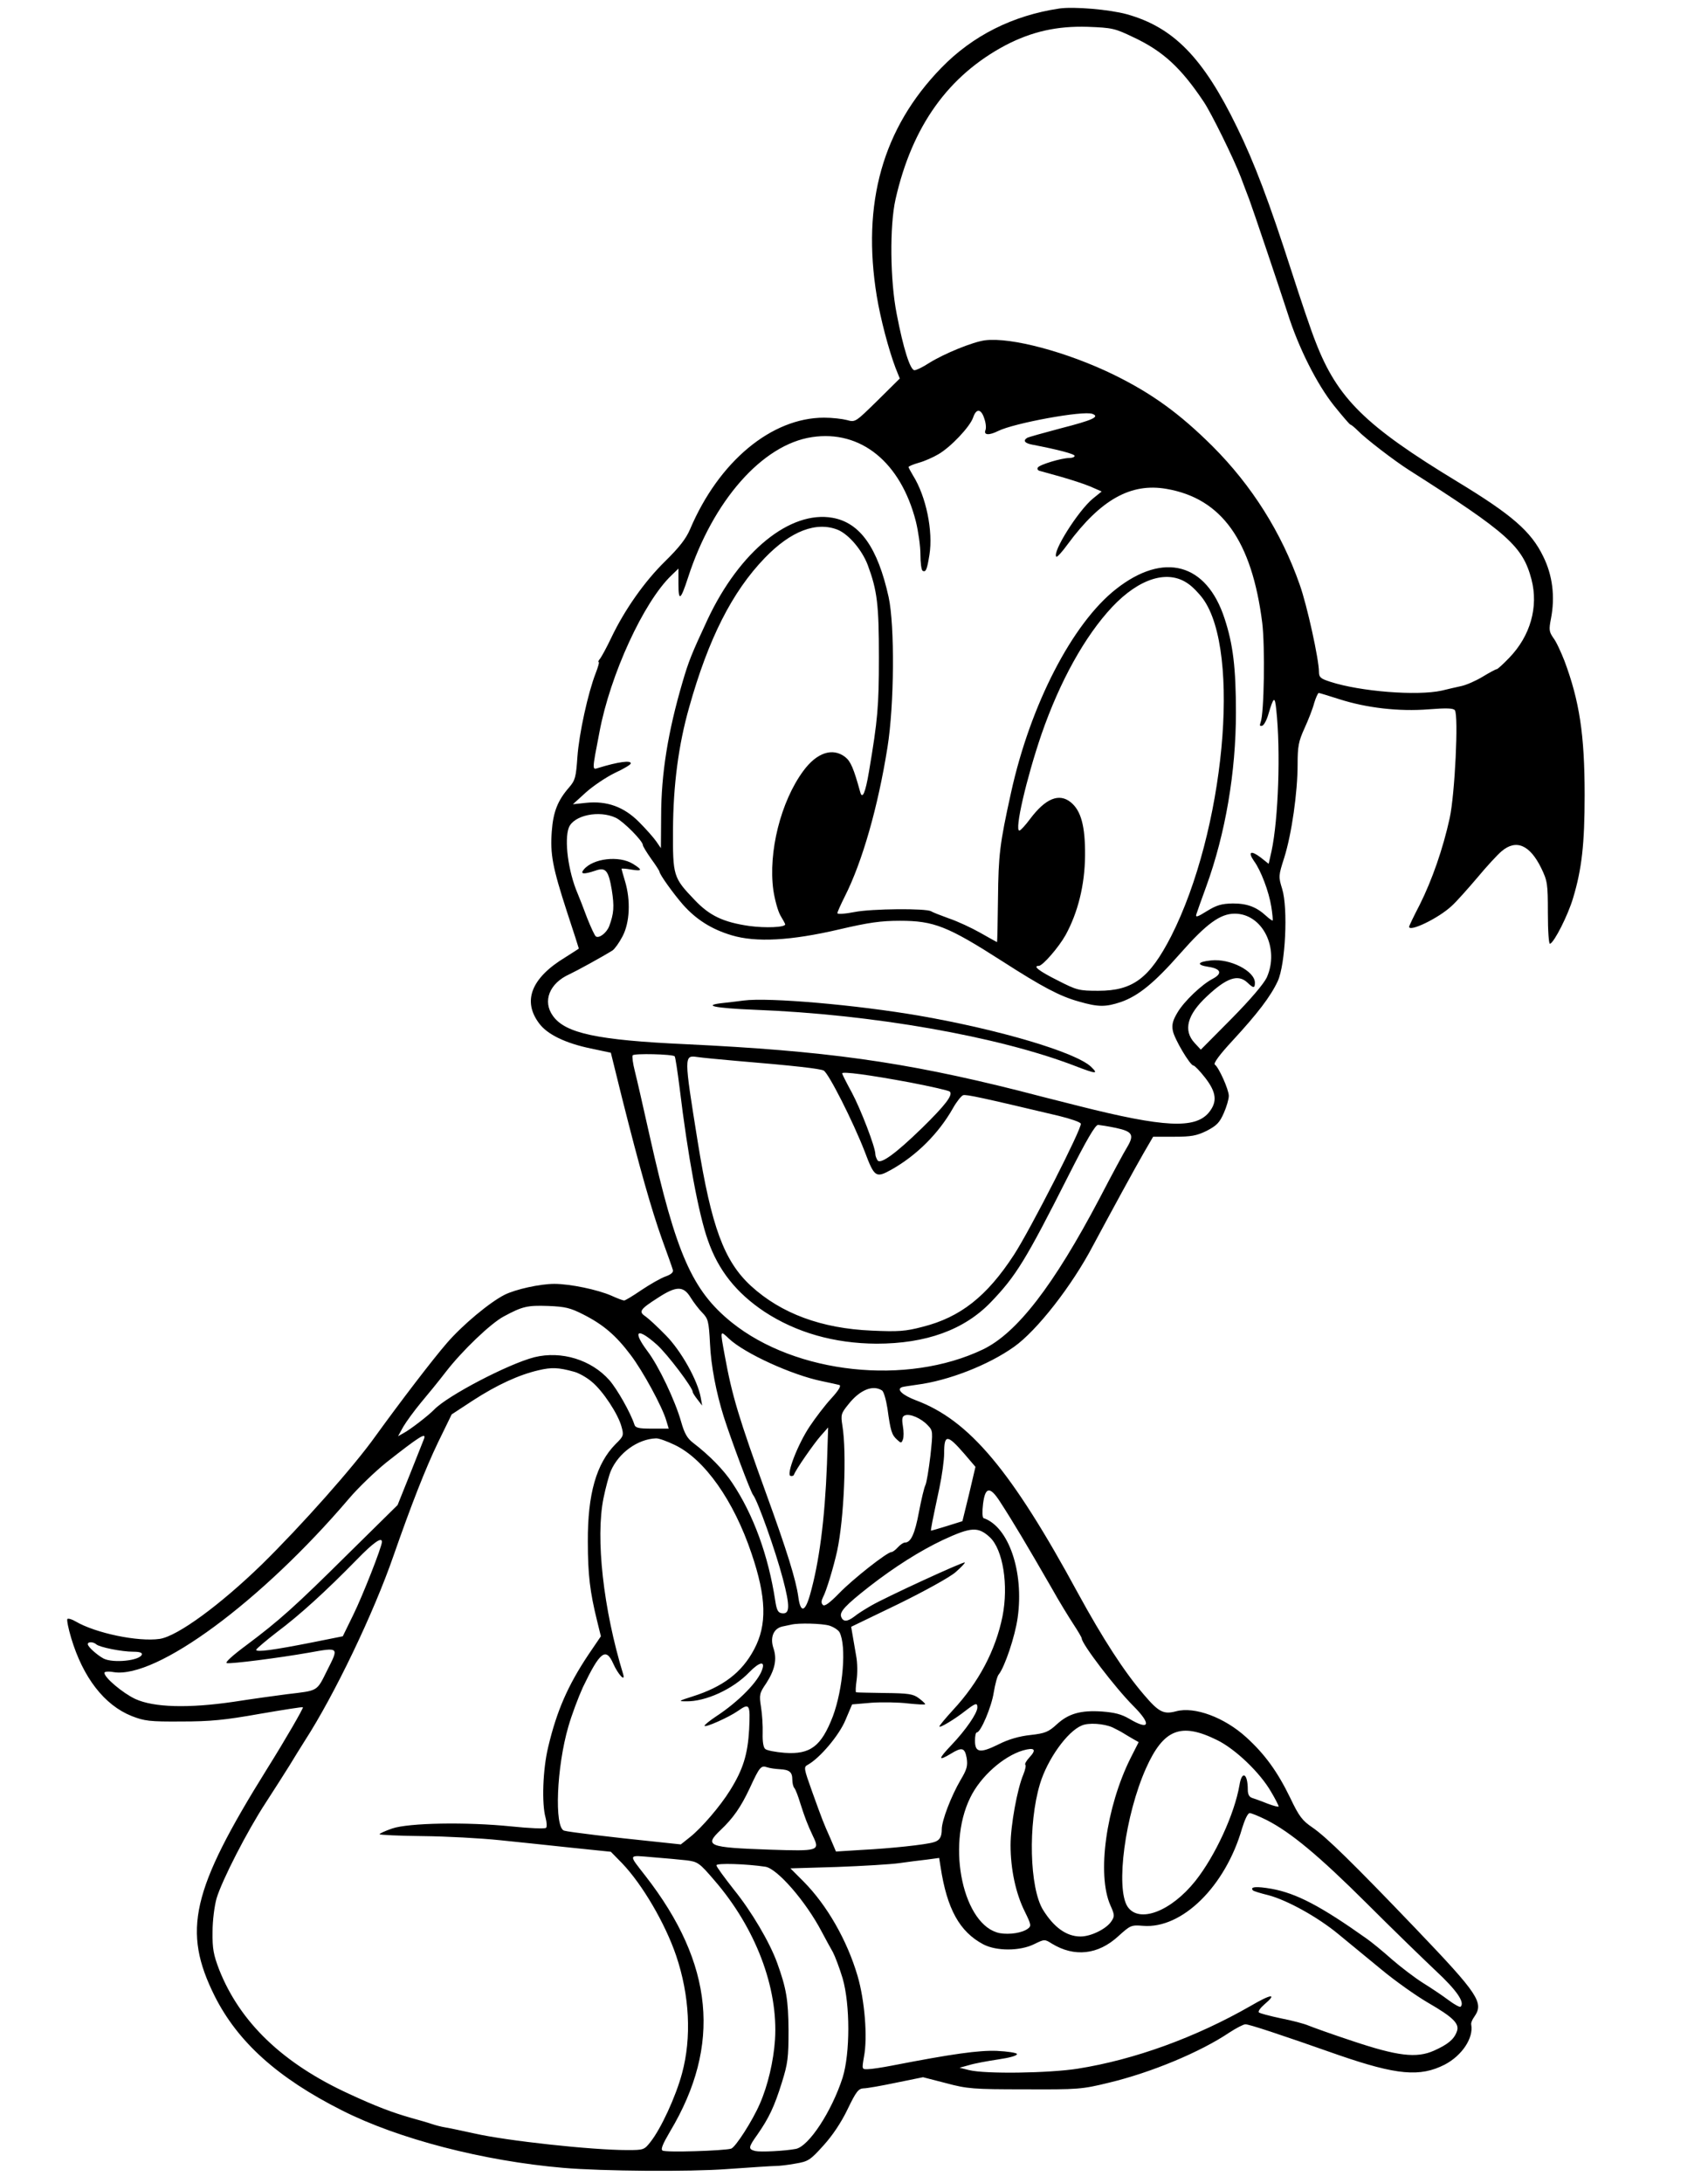 <?xml version="1.0" standalone="no"?>
<!DOCTYPE svg PUBLIC "-//W3C//DTD SVG 20010904//EN"
 "http://www.w3.org/TR/2001/REC-SVG-20010904/DTD/svg10.dtd">
<svg version="1.0" xmlns="http://www.w3.org/2000/svg"
 width="720pt" height="920pt" viewBox="0 0 720 920"
 preserveAspectRatio="xMidYMid meet">
<g transform="translate(0,920) scale(0.1,-0.1)"
fill="#000000" stroke="none">
<path d="M4465 9164 c-195 -29 -365 -114 -497 -250 -247 -254 -336 -570 -272
-962 16 -97 50 -225 79 -302 l18 -45 -94 -93 c-93 -91 -93 -92 -129 -82 -19 5
-62 10 -96 10 -222 0 -444 -185 -565 -470 -17 -40 -46 -77 -105 -135 -86 -84
-171 -204 -228 -324 -19 -40 -40 -78 -46 -86 -7 -8 -10 -15 -6 -15 3 0 -3 -21
-13 -47 -32 -82 -70 -254 -77 -353 -6 -85 -9 -98 -35 -128 -48 -55 -67 -103
-73 -185 -7 -97 3 -151 64 -339 28 -84 50 -154 50 -155 0 -1 -26 -17 -57 -37
-144 -87 -182 -185 -109 -280 34 -45 110 -82 216 -104 l85 -18 47 -190 c75
-298 124 -470 168 -594 23 -63 44 -122 46 -130 4 -11 -6 -20 -31 -29 -20 -7
-65 -33 -101 -57 -35 -24 -68 -44 -73 -44 -5 0 -29 9 -53 20 -59 26 -176 50
-241 50 -61 0 -164 -23 -210 -46 -63 -32 -176 -126 -242 -202 -61 -70 -199
-251 -301 -392 -93 -131 -315 -380 -480 -542 -176 -171 -356 -303 -431 -314
-91 -13 -270 24 -355 74 -15 9 -30 13 -34 10 -3 -4 4 -40 16 -80 50 -167 140
-283 255 -329 54 -21 75 -24 210 -23 122 0 183 6 329 32 99 17 181 30 183 28
3 -3 -73 -135 -152 -261 -319 -512 -357 -681 -220 -956 97 -193 265 -345 537
-482 237 -120 595 -213 933 -242 165 -14 530 -17 690 -5 99 7 191 13 205 13
14 0 51 4 83 10 54 9 62 14 118 76 39 43 75 97 102 153 36 75 46 87 67 88 14
0 76 11 138 24 l113 23 97 -25 c90 -24 114 -26 332 -26 226 -1 240 0 355 28
179 43 385 129 507 211 29 19 60 35 68 35 16 0 141 -41 394 -130 244 -84 342
-93 446 -40 73 38 122 112 112 168 -2 7 4 22 13 34 41 59 18 94 -245 369 -269
281 -379 388 -437 428 -43 29 -57 47 -94 125 -54 111 -107 184 -185 255 -92
84 -218 131 -296 110 -53 -14 -73 -4 -136 70 -84 98 -173 236 -277 426 -282
520 -459 730 -683 814 -58 22 -85 47 -59 56 6 2 35 6 62 10 133 17 302 83 410
160 96 68 244 257 333 427 74 138 178 329 214 391 l39 67 87 0 c74 0 96 4 139
25 42 22 54 34 72 75 12 27 21 59 21 72 0 27 -43 122 -59 132 -7 5 21 43 74
100 107 116 161 187 191 251 33 71 44 308 19 389 -16 52 -16 55 9 133 31 99
56 274 56 392 0 76 4 97 29 152 16 35 35 83 41 107 7 23 16 42 19 42 3 0 42
-12 86 -26 115 -37 252 -53 377 -43 76 6 105 5 111 -4 16 -23 0 -355 -22 -455
-28 -128 -74 -260 -126 -364 -25 -48 -45 -90 -45 -93 0 -24 125 36 180 88 19
17 67 71 107 118 39 47 86 98 103 112 61 52 119 27 167 -71 26 -54 28 -65 28
-189 0 -78 4 -132 9 -130 18 6 76 121 97 192 37 122 49 229 49 435 0 255 -22
396 -85 565 -15 38 -35 82 -47 97 -18 26 -19 35 -10 81 18 92 7 183 -33 263
-51 105 -132 175 -361 314 -389 236 -506 351 -598 589 -19 47 -64 181 -101
296 -95 295 -157 459 -231 610 -142 292 -267 420 -464 475 -73 20 -224 33
-285 24z m315 -122 c123 -58 199 -128 295 -272 31 -46 126 -239 155 -315 12
-33 29 -76 36 -95 14 -37 127 -372 162 -480 46 -146 124 -300 196 -390 33 -41
64 -77 68 -79 5 -1 19 -13 31 -25 33 -34 154 -127 217 -167 418 -266 479 -321
516 -461 30 -116 -5 -238 -94 -330 -26 -27 -49 -48 -53 -48 -4 0 -30 -14 -58
-31 -28 -17 -68 -35 -91 -40 -22 -5 -59 -13 -82 -19 -104 -23 -344 -4 -470 37
-41 13 -48 19 -48 42 0 52 -50 280 -81 367 -77 220 -202 418 -368 584 -139
138 -255 222 -416 301 -197 96 -434 159 -543 145 -52 -7 -172 -56 -236 -96
-26 -17 -53 -30 -61 -30 -18 0 -47 91 -75 237 -28 141 -30 372 -5 483 70 309
223 522 465 650 110 57 216 81 345 77 104 -4 114 -6 195 -45z m-631 -1605 c7
-19 9 -41 5 -50 -8 -21 16 -22 54 -3 66 33 359 87 397 72 32 -12 3 -26 -134
-61 -72 -19 -136 -37 -141 -40 -19 -12 -10 -23 23 -29 109 -21 177 -39 177
-47 0 -5 -10 -9 -23 -9 -32 0 -125 -28 -132 -40 -4 -6 0 -12 7 -14 7 -2 48
-13 90 -25 42 -12 98 -30 124 -41 l48 -21 -37 -30 c-62 -51 -173 -227 -154
-245 3 -3 25 21 48 53 139 188 266 259 416 233 233 -40 360 -218 404 -565 12
-100 8 -381 -7 -419 -5 -14 -3 -17 7 -14 7 2 19 24 26 49 22 74 27 77 33 19
19 -174 9 -462 -20 -597 l-12 -53 -34 27 c-41 31 -55 24 -28 -15 29 -39 63
-129 73 -192 5 -30 7 -57 6 -59 -2 -1 -14 7 -27 19 -41 38 -80 53 -141 53 -48
-1 -68 -7 -109 -32 -40 -25 -49 -28 -45 -14 3 10 22 63 42 118 81 223 125 482
125 732 0 189 -12 288 -48 397 -76 233 -256 282 -457 124 -185 -145 -362 -489
-443 -858 -48 -217 -53 -263 -55 -446 -1 -101 -3 -184 -4 -184 0 0 -32 17 -70
39 -37 21 -97 49 -133 61 -36 13 -69 26 -75 30 -21 13 -251 11 -322 -3 -40 -8
-73 -10 -73 -5 0 5 14 36 31 70 74 146 140 377 180 628 29 180 31 514 5 634
-46 208 -120 313 -236 334 -179 32 -392 -141 -527 -428 -68 -146 -80 -176
-106 -265 -61 -208 -90 -385 -90 -565 l-1 -134 -20 29 c-12 17 -44 53 -73 82
-63 63 -134 89 -222 80 l-56 -6 55 50 c30 27 85 64 122 82 37 17 67 35 67 40
2 14 -53 7 -137 -19 -26 -8 -27 -14 5 151 45 241 186 548 303 660 l30 29 0
-64 c0 -76 9 -70 40 25 105 325 314 562 523 593 205 31 374 -105 438 -356 10
-41 19 -103 19 -138 0 -35 4 -65 9 -69 14 -8 19 5 29 67 16 100 -14 246 -69
334 -10 17 -19 33 -19 36 0 3 19 11 43 18 23 6 61 23 83 36 53 31 132 115 146
154 13 40 34 38 47 -3z m-616 -470 c46 -20 101 -85 125 -148 40 -108 47 -166
47 -389 0 -207 -5 -263 -42 -482 -15 -89 -28 -119 -37 -85 -27 98 -40 129 -63
147 -53 41 -120 19 -177 -59 -95 -129 -148 -342 -126 -502 6 -40 19 -88 30
-107 11 -18 20 -35 20 -37 0 -13 -84 -16 -151 -7 -110 16 -168 43 -232 111
-89 93 -91 100 -90 296 1 186 23 356 68 514 81 289 181 487 319 630 110 114
218 155 309 118z m1476 -227 c18 -12 46 -41 62 -63 162 -223 90 -981 -134
-1422 -91 -177 -161 -230 -307 -230 -81 0 -90 2 -172 44 -78 39 -106 61 -79
61 16 0 84 78 113 130 52 95 81 211 82 335 1 124 -17 190 -61 225 -49 39 -106
15 -170 -70 -20 -27 -41 -50 -46 -50 -21 0 29 217 93 405 78 225 183 414 298
537 115 122 236 159 321 98z m-2413 -986 c33 -16 114 -98 114 -115 0 -5 16
-31 35 -58 19 -26 35 -51 35 -54 0 -11 58 -92 99 -139 56 -63 121 -104 205
-129 103 -31 250 -23 455 25 124 29 175 36 255 36 143 0 201 -23 432 -171 168
-108 242 -147 321 -169 83 -24 113 -24 179 -2 73 26 139 79 249 204 111 126
169 168 230 168 117 0 190 -146 135 -269 -13 -27 -68 -92 -149 -174 l-129
-130 -26 28 c-49 53 -32 119 52 197 83 78 131 94 170 58 26 -25 32 -25 32 -1
0 49 -105 103 -185 94 -58 -6 -63 -19 -11 -27 53 -8 60 -28 19 -50 -47 -24
-122 -96 -149 -142 -20 -33 -25 -52 -20 -77 6 -34 73 -147 87 -147 5 0 27 -23
49 -51 48 -62 53 -102 15 -148 -58 -68 -188 -62 -545 28 -107 27 -222 56 -255
65 -489 123 -818 168 -1405 196 -372 17 -507 46 -559 119 -45 62 -15 138 70
176 30 14 136 72 181 100 9 6 28 32 42 59 31 58 35 152 11 232 -8 27 -15 51
-15 53 0 2 18 1 40 -3 48 -8 50 -2 8 24 -59 36 -168 23 -207 -24 -17 -20 0
-21 48 -5 44 16 56 2 70 -81 11 -70 9 -99 -11 -153 -11 -28 -42 -52 -56 -43
-5 3 -21 38 -37 78 -15 40 -33 87 -40 103 -40 93 -57 226 -37 278 21 52 128
74 198 41z m248 -1005 c3 -3 12 -63 21 -134 34 -283 80 -532 119 -641 44 -127
120 -222 238 -301 134 -88 294 -134 473 -135 208 0 369 58 481 174 107 111
148 178 329 536 75 148 112 212 124 212 9 -1 43 -6 76 -13 69 -15 77 -29 47
-80 -11 -17 -64 -115 -117 -217 -194 -368 -348 -567 -491 -636 -321 -154 -789
-104 -1060 114 -166 134 -234 288 -345 784 -27 121 -55 244 -63 275 -8 31 -12
61 -9 66 5 9 168 5 177 -4z m256 -19 c252 -21 355 -33 372 -41 21 -11 124
-215 173 -341 41 -109 47 -113 112 -77 107 60 200 153 260 259 15 27 35 52 43
55 14 4 78 -10 403 -87 49 -12 91 -26 93 -33 7 -16 -214 -449 -282 -553 -114
-175 -226 -263 -385 -303 -72 -19 -102 -21 -214 -16 -212 9 -382 72 -509 188
-114 105 -167 249 -225 609 -58 361 -58 364 -2 356 20 -3 92 -10 161 -16z
m735 -91 c88 -17 164 -34 169 -39 14 -14 -19 -57 -117 -153 -112 -109 -176
-155 -188 -136 -5 8 -9 19 -9 26 0 29 -62 190 -99 259 -23 42 -41 78 -41 81 0
9 113 -6 285 -38z m-924 -906 c13 -21 35 -50 50 -65 24 -25 27 -35 32 -130 4
-92 26 -206 58 -308 31 -97 113 -317 124 -330 19 -24 94 -234 125 -352 31
-117 30 -151 -4 -146 -16 2 -22 13 -28 53 -29 190 -92 363 -181 496 -36 55
-97 117 -165 169 -25 19 -37 40 -51 90 -25 88 -94 234 -142 297 -65 87 -43
101 41 26 44 -40 150 -180 150 -198 0 -4 9 -18 20 -32 l20 -26 -6 34 c-13 72
-82 196 -147 262 -34 35 -73 71 -86 80 -30 20 -23 30 52 78 78 51 108 51 138
2z m-452 -72 c85 -43 138 -89 199 -170 52 -68 135 -221 151 -278 l10 -33 -70
0 c-57 0 -71 3 -75 18 -16 49 -72 148 -105 186 -76 86 -202 125 -316 97 -110
-28 -368 -163 -423 -221 -23 -24 -102 -85 -129 -99 l-23 -13 22 40 c13 22 46
67 74 101 28 33 76 92 106 131 68 88 189 204 244 233 78 42 99 47 186 44 73
-3 94 -8 149 -36z m614 -102 c66 -62 265 -153 392 -179 33 -7 66 -14 73 -16 9
-3 -2 -22 -34 -57 -26 -28 -67 -82 -91 -118 -50 -75 -99 -202 -81 -208 7 -2
13 0 15 5 6 19 83 130 113 164 l31 35 -5 -155 c-9 -234 -33 -416 -72 -552 -21
-73 -40 -75 -49 -5 -10 71 -49 196 -133 427 -118 326 -146 418 -177 589 -20
108 -20 106 18 70z m-654 -139 c20 -5 54 -24 75 -42 47 -38 112 -137 126 -190
10 -36 9 -40 -25 -73 -81 -82 -118 -210 -117 -411 0 -140 9 -212 39 -334 l16
-65 -53 -78 c-86 -129 -133 -236 -169 -388 -23 -94 -28 -240 -11 -299 5 -19 6
-38 2 -42 -5 -5 -71 -2 -148 6 -187 19 -431 15 -501 -9 -29 -10 -53 -21 -53
-24 0 -3 82 -7 183 -8 100 -1 245 -9 322 -17 77 -8 214 -22 305 -32 l165 -17
48 -49 c85 -89 181 -253 227 -388 57 -168 66 -346 25 -497 -26 -97 -89 -234
-134 -290 -25 -32 -29 -33 -96 -33 -151 0 -509 39 -645 70 -47 10 -101 22
-120 25 -19 3 -46 10 -60 15 -14 5 -52 16 -85 25 -81 23 -152 50 -264 102
-279 128 -459 301 -547 523 -24 63 -29 88 -28 160 0 48 8 109 17 141 23 76
128 282 208 404 36 55 80 125 99 155 18 30 48 78 65 105 126 195 291 540 374
780 75 215 135 368 187 476 l58 119 90 59 c102 66 194 108 276 127 55 13 84
12 149 -6z m1299 -79 c7 -4 17 -38 23 -76 13 -95 18 -111 40 -131 17 -16 19
-16 25 0 4 9 4 35 0 57 -5 30 -3 41 9 45 21 8 68 -12 96 -42 22 -23 22 -26 11
-129 -7 -58 -16 -113 -21 -123 -5 -9 -17 -60 -27 -112 -17 -92 -34 -130 -59
-130 -7 0 -20 -9 -30 -20 -10 -11 -22 -20 -27 -20 -18 0 -163 -114 -221 -174
-40 -41 -61 -56 -68 -49 -8 8 -7 17 0 32 14 25 45 128 60 196 29 135 41 413
22 528 -7 45 -6 51 25 89 48 61 103 84 142 59z m-1931 -205 c-3 -7 -29 -73
-58 -146 l-53 -132 -206 -203 c-229 -227 -292 -283 -432 -388 -58 -43 -91 -73
-82 -75 18 -4 221 22 346 44 128 23 127 24 78 -73 -46 -92 -36 -86 -170 -102
-47 -6 -148 -20 -225 -32 -191 -28 -337 -24 -415 12 -53 25 -130 90 -130 110
0 5 16 7 39 3 180 -29 623 298 992 731 39 46 110 114 157 152 141 111 171 130
159 99z m1058 -25 c125 -60 248 -234 323 -457 63 -185 66 -301 11 -404 -52
-98 -131 -158 -261 -199 -57 -18 -60 -20 -27 -20 83 -2 199 51 268 123 41 42
66 48 55 14 -15 -52 -101 -139 -196 -201 -27 -18 -48 -35 -48 -39 0 -10 103
36 140 62 50 35 53 30 48 -77 -6 -107 -26 -170 -81 -258 -41 -66 -119 -157
-168 -196 l-39 -31 -113 12 c-167 17 -360 40 -379 46 -42 13 -32 268 18 439
14 49 42 123 61 165 72 150 97 170 128 100 20 -45 52 -80 42 -45 -84 275 -117
574 -83 742 9 44 23 96 31 115 33 76 113 134 190 137 11 1 47 -12 80 -28z
m1220 -37 l47 -55 -27 -115 -28 -114 -64 -20 c-36 -11 -66 -20 -68 -20 -3 0 5
39 35 180 11 52 20 118 20 146 0 81 13 81 85 -2z m150 -201 c59 -91 114 -184
219 -366 30 -54 72 -122 91 -151 19 -29 35 -56 35 -60 0 -23 142 -209 217
-284 78 -78 70 -106 -16 -55 -34 20 -63 27 -116 31 -90 6 -141 -9 -190 -54
-35 -32 -49 -38 -111 -45 -47 -5 -93 -18 -136 -40 -77 -38 -98 -34 -98 16 0
19 3 35 8 35 16 0 62 108 71 168 6 35 15 70 21 76 25 31 69 160 80 240 27 193
-38 383 -144 419 -5 2 -6 28 -2 60 9 72 29 75 71 10z m-42 -151 c55 -52 79
-201 53 -333 -29 -143 -100 -278 -209 -395 -31 -34 -57 -65 -57 -69 0 -8 63
29 111 67 42 32 49 34 49 13 0 -24 -49 -95 -108 -157 -58 -61 -59 -71 -4 -38
47 29 59 26 67 -18 5 -33 1 -48 -26 -93 -39 -67 -79 -170 -79 -207 0 -33 -9
-48 -35 -55 -32 -10 -180 -26 -300 -32 l-111 -7 -23 54 c-32 72 -34 78 -77
197 -36 101 -37 105 -18 115 50 28 131 123 158 188 l28 66 82 7 c44 3 114 2
154 -3 39 -4 72 -6 72 -3 0 3 -13 15 -28 26 -23 17 -44 20 -142 21 -63 1 -118
2 -121 3 -3 0 -2 24 2 51 4 28 4 73 -2 103 -5 28 -12 68 -15 87 l-6 35 199 96
c112 55 217 113 241 134 24 21 41 39 39 41 -5 5 -335 -147 -395 -182 -26 -15
-58 -35 -71 -46 -29 -22 -47 -23 -55 -1 -8 21 17 48 119 128 107 83 213 150
310 196 119 55 148 57 198 11z m-2563 -19 c0 -21 -82 -229 -121 -308 l-44 -90
-130 -26 c-162 -32 -235 -42 -235 -31 0 4 40 38 88 75 95 71 205 171 336 305
71 73 106 97 106 75z m1886 -353 c19 -6 38 -19 43 -28 30 -58 15 -238 -28
-354 -49 -127 -95 -162 -204 -154 -38 3 -74 10 -81 16 -8 6 -12 31 -11 66 1
31 -2 81 -7 111 -8 51 -7 58 22 100 36 56 46 100 31 146 -16 46 -1 84 36 93
15 3 33 7 38 8 32 8 131 5 161 -4z m-3090 -79 c13 -12 107 -31 155 -31 28 0
39 -4 37 -12 -9 -26 -121 -37 -161 -17 -28 15 -67 50 -67 61 0 11 24 10 36 -1z
m4284 -350 c14 -7 34 -17 45 -24 11 -7 30 -18 42 -25 l23 -13 -34 -67 c-103
-206 -143 -491 -85 -621 18 -40 18 -46 4 -67 -21 -32 -86 -64 -130 -64 -59 0
-112 38 -158 112 -57 92 -64 362 -13 531 31 103 115 221 176 246 29 13 94 8
130 -8z m440 -53 c78 -38 182 -138 228 -218 18 -30 32 -58 32 -62 0 -3 -21 2
-47 12 -27 11 -56 21 -65 24 -12 4 -18 15 -18 35 0 69 -25 82 -35 19 -21 -122
-102 -298 -186 -404 -103 -129 -238 -180 -286 -108 -51 79 -10 386 78 583 74
165 147 194 299 119z m-791 -74 c-12 -13 -20 -27 -17 -30 4 -3 0 -21 -8 -41
-26 -61 -54 -216 -54 -298 0 -102 22 -204 60 -280 27 -55 28 -61 13 -72 -24
-18 -77 -26 -118 -19 -153 29 -227 364 -125 571 43 89 139 174 222 199 50 14
59 4 27 -30z m-1053 -49 c42 -2 54 -12 54 -44 0 -15 4 -31 9 -36 5 -6 16 -35
25 -65 19 -59 29 -86 53 -137 30 -62 25 -64 -183 -57 -260 9 -276 16 -207 82
54 51 86 97 124 178 41 89 47 96 73 87 12 -4 35 -7 52 -8z m2053 -214 c102
-52 220 -150 422 -351 107 -107 239 -235 292 -285 88 -82 123 -133 104 -151
-3 -3 -26 9 -51 28 -24 18 -73 51 -107 72 -35 22 -94 67 -132 100 -38 34 -86
73 -106 87 -193 137 -296 191 -401 210 -63 11 -93 9 -78 -7 3 -3 32 -12 65
-20 79 -21 208 -92 296 -165 39 -32 120 -99 180 -148 59 -49 147 -111 195
-139 109 -63 136 -90 123 -123 -12 -33 -38 -54 -96 -80 -74 -33 -154 -23 -345
41 -85 28 -168 58 -185 65 -16 7 -68 21 -115 30 -47 10 -89 21 -93 25 -5 4 6
19 22 33 57 48 31 46 -56 -5 -232 -133 -490 -227 -730 -265 -120 -19 -391 -23
-458 -6 l-40 10 40 11 c22 7 77 17 123 24 48 7 81 16 79 23 -2 5 -40 11 -85
13 -76 3 -190 -13 -442 -62 -41 -8 -87 -15 -101 -15 -26 -1 -26 -1 -17 52 16
82 3 239 -27 341 -44 150 -129 298 -227 397 l-56 56 197 6 c108 4 225 11 261
16 36 5 88 12 117 15 l52 7 6 -38 c27 -177 80 -273 180 -326 55 -29 155 -29
215 1 43 21 44 21 74 2 95 -58 195 -47 280 31 51 46 54 48 104 44 165 -14 348
167 418 411 11 36 24 64 32 64 7 0 39 -13 71 -29z m-2445 -170 c47 -6 54 -10
118 -85 173 -200 269 -452 255 -671 -6 -89 -30 -193 -64 -270 -30 -70 -103
-184 -121 -189 -31 -9 -277 -17 -289 -8 -9 5 1 28 32 81 217 363 184 706 -104
1076 -73 94 -76 88 30 79 52 -4 116 -10 143 -13z m332 -27 c50 -7 171 -146
238 -274 16 -30 37 -69 47 -86 9 -17 28 -67 41 -110 32 -111 32 -316 0 -419
-46 -142 -142 -289 -197 -300 -47 -9 -149 -14 -171 -9 -31 8 -30 15 10 71 47
68 70 115 102 218 25 80 28 104 28 220 -1 128 -9 176 -48 284 -32 88 -109 218
-182 308 -40 51 -74 97 -74 103 0 10 127 6 206 -6z"/>
<path d="M3135 4984 c-16 -2 -54 -7 -83 -10 -96 -10 -44 -22 130 -29 495 -19
1025 -112 1348 -236 91 -35 102 -36 70 -5 -62 61 -385 157 -725 216 -260 45
-634 78 -740 64z"/>
</g>
</svg>
